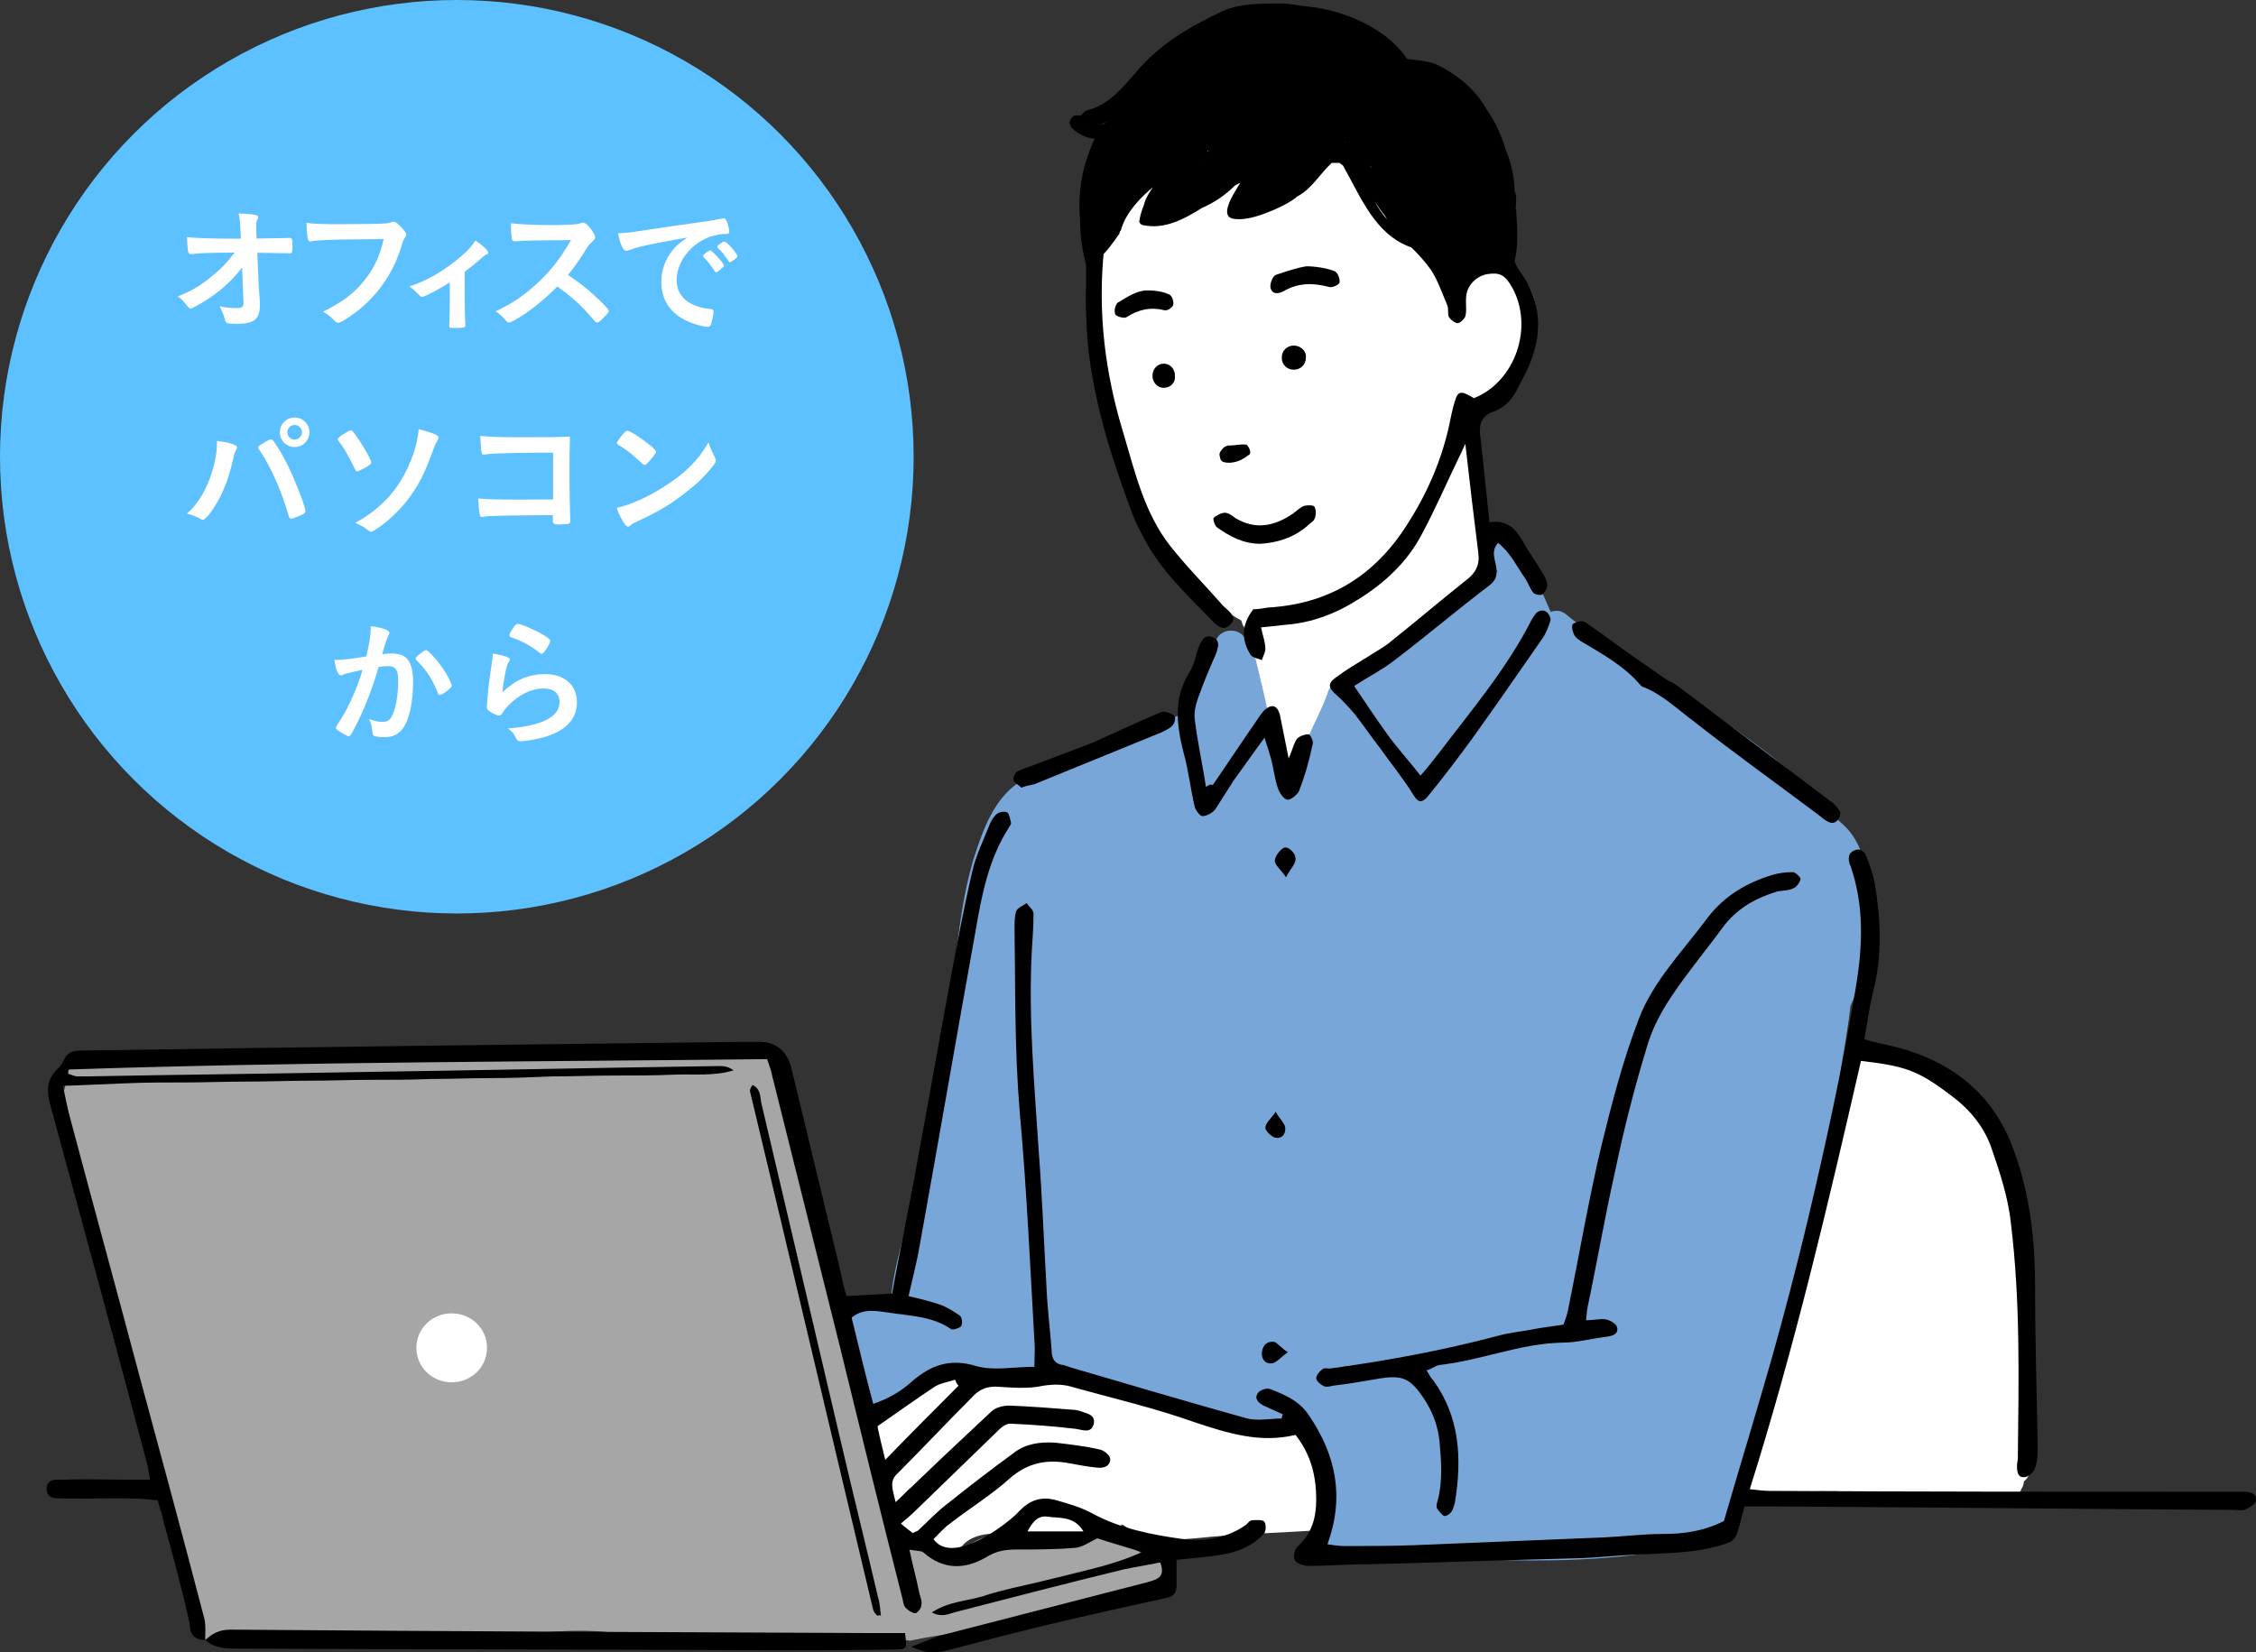<?xml version="1.0" encoding="UTF-8"?><svg id="a" xmlns="http://www.w3.org/2000/svg" viewBox="0 0 261.736 191.744"><rect x="0" y="0" width="261.736" height="191.744" fill="#333333" stroke="none"/><g><g><path d="M176.805,42.3c-1.4,2-3.5,4-5.8,4.4,.8,3.7,.2,7.5,.7,11.3,.6,4.2,1.9,8.2,1.7,12.4,0,1.3-.7,2.3-1.7,2.8-.7,2-3.1,2.8-4.8,1.9-.3,.1-.6,.2-1,.2-.2,0-.5,0-.7-.1-.2,.5-.4,.9-.6,1.4-.5,.9-1.2,1.4-2,1.6-.4,.9-.9,1.7-1.6,2.4-.6,.7-1.4,1-2.2,1,0,.2-.1,.5-.2,.8-.5,1.5-1.6,2.3-2.8,2.4-.1,3.1-.7,6.1-2.9,8.7-1.5,1.7-4.2,1-5.3-.7-2.1-3.4-2.8-7.2-2.7-11.1,.1-2.9,.7-6.3-.6-9-.2-.2-.2-.5-.3-.7-6.7-3.7-11.2-10.6-13.9-17.8-3.1-8.3-4.3-17.8-2-26.4,.3-.7,.7-1.3,1.2-1.7h0c.2-2.1,.7-4.1,2.4-5.7,.7-.8,1.6-1,2.4-1,.2-.2,.3-.5,.4-.7,.5-1,1.5-1.5,2.5-1.6,.5-.8,1-1.5,1.6-2.3,.9-1,3-1.3,4.1-.5s1.9,1.7,2.7,2.7c.4-.1,.7-.1,1.1-.1,.8-.6,1.6-1,2.6-1.3,1.2-.3,2.2-.2,3.2,.2,1.1-1.7,3.4-2.3,5.2-.7,3.2,2.8,6,6.3,8.2,10.1,.9,.1,1.7,.6,2.2,1.6,.9,1.9,1.7,3.8,2.4,5.8,1.9-1.5,4.5-2.4,6.4-.3,2.3,2.6,2,7.3,.1,10Z" fill="#fff"/><path d="M155.805,173.3c.4,2.3-1,4.2-3.3,4.3-4.6,.3-9.2,.4-13.8,.9-3,.3-6,.1-8.5-1.6-.3,.2-.7,.4-1.1,.6-3.1,1.2-6.7,.8-9.9,.6-2.3-.1-5.8-.7-7.5,1.2-.9,1-3,1.4-4.1,.5-2.4-1.8-4.2-4-5-6.9-.6-2.3-.8-4.8-1.9-6.9-1.7-3.3,2.2-6.2,4.7-4.7,.1,0,.2-.1,.3-.1,.5-1,1.2-1.9,2.3-2.5,2.2-1.3,4.2-1.2,5.9-.4,.7-.1,1.4-.1,2.1,0,2.9-1.4,6.4-.5,9.1,1.5,1-.1,2,.1,3,.4h.1c.5-.2,1-.3,1.6-.4,1.9-.2,4.1,.5,6.1,1.8,.3-.1,.7,0,1,0,.7,.1,1.4,.3,2.1,.5,1.4,.3,3,.7,4.4,1,.6,.1,1,.3,1.4,.6,2.3-.3,4.7-.2,6.6,1.2,2.7,2,3.6,5.3,4.4,8.4Z" fill="#fff"/></g><path d="M175.905,24.4c0-.1-.1-.1-.1-.2,.1-.7,.2-1.4-.1-2.1,0-1.6-.4-3.2-1-4.7-1.1-3.6-3.1-6.8-6.7-8.5-.2-.1-.5,0-.6,.2-1.1-.7-2.3-1.1-3.6-1.3-2.7-5.4-11.1-8-16.6-6.9-.6,.1-.4,1,.2,.9,1.8-.4,4-.3,6.2,.2-.3,.2-.3,.6,0,.8,1.5,.8,3.3,1.2,4.8,2,.1,.1,.2,.1,.3,.2-.3,.1-.6,.2-.8,.3-2.5-1.7-6.9-3-7.8-3.1-5.8-.6-13.5,2-16.7,7.2-.7-.1-1.3,.1-1.8,.7-.8,1.1-1.6,2.2-2.3,3.4h0c-.4,.3-.8,.6-1.3,.9-.6,.1-1.2,.1-1.8,.2-.2,0-.3,.1-.4,.2-.2,0-.3-.1-.4-.2h.1c.3,0,.5-.1,.8-.2,.2-.1,.3-.3,.3-.5,.1-.3-.2-.7-.5-.6h-.1c-.4,.1-.8,.1-1.2,.1-.2,0-.3,.1-.4,.2-.1,.1-.2,.2-.2,.3-.1,.2-.2,.4,0,.6,0,.1,0,.2,.1,.3,.8,.8,1.7,1.2,2.7,1.3-1.4,3-2,6.1-1.7,9.3h0c0,1.7,.2,3.5,.7,5.3,.2,.6,1.1,.4,.9-.2-.1-.7-.3-1.3-.4-2q.1,0,.2-.1c.3,.2,.6,.2,.9,.2-.2,.2-.3,.4-.4,.6h0c-.1,.1-.2,.1-.3,.2-.5,.3,.1,1,.6,.6,.9-.8,1.6-1.8,2.3-2.8,.1-.1,.1-.2,.1-.3,.1-.1,.2-.3,.2-.4,.6-1.9,2.2-3.6,3.8-4.9-.1,0-.1,.1-.2,.2-.4,.6-.8,1.2-1,2h0c-.2,.5-.4,1.1-.5,1.7-.1,.3,.1,.5,.3,.6,2.6,.6,4.9-.7,7-2,1.4-.6,2.7-1.5,3.8-2.6l.6-.3c-.8,1.3-2.6,4-.7,4.2,1.5,.2,3.3-.5,4.7-1.1,.9-.4,1.7-.8,2.5-1.4,0-.1,.1-.1,.1-.1,1.7-.9,2.6-2.6,4-3.9h.9c.1,.1,.3,.2,.4,.3,2.1,3.7,3.7,8,7.9,9.5h.3l.6,.6c2.3,2.4,5.9,4.3,8.6,1.4,.3-.2,.7-.4,.9-.8,.2-.3,.3-.5,.4-.8v1c0,.2,.2,.3,.3,.4,0,.1-.1,.3-.1,.5-.1,.5,.8,.8,.9,.2,0-.3,0-.5,.1-.8,0,.1,0,0,0,0,.5-2.1,.3-4.2,.2-6Zm-5.8-13.4q0,.1,0,0c0,.1,0,0,0,0,0,0,0,.1,0,0Zm-10.9,8.6c-.1-.1-.2-.3-.3-.4h0l.1,.1c.1,.1,.1,.2,.2,.3Zm-3.1-3.1c0,.1-.1,0,0,0q-.1,0-.1-.1c0,.1,.1,.1,.1,.1h0Zm-16.9,3.8c-.7,.6-1.5,1.1-2.3,1.6-.1,.1-.2,.1-.2,.2l-1.2,.6c-.3,.2-.3,.5-.1,.7-.5,.1-.9,.2-.9,0,.7-.8,1.5-1.6,2.3-2.4,.1,0,.3,0,.4-.1,.6-.5,1.1-1.2,1.7-1.8,.4-.4,1-.9,1.2-1.4v-.2c.1,0,.2-.1,.3-.1,.3,.3,.7,.5,1.1,.5-.8,.8-1.7,1.6-2.3,2.4ZM154.505,1.9c1.3,.4,2.6,.9,3.8,1.5-1.2-.6-2.5-.9-3.8-1.5Zm-21.3,23.3v0h0Zm1.5-.1h0Zm24.8-1.7c.4,.6,.8,1.2,1.3,1.8,.4,.4,.9,0,.8-.4,0-.1-.1-.3-.1-.5h0c.1,.1,.1,.3,.2,.5,.3,.8,.7,1.5,1.2,2.2-1.5-.8-2.6-2.1-3.4-3.6Zm13.8-6.8c-.2-.5-.4-1.1-.7-1.7,.3,.4,.5,.9,.8,1.4,.2,.7,.4,1.4,.5,2.2-.2-.6-.4-1.2-.6-1.9Zm1.1,2.8c.1,.5,.2,1.1,.3,1.6-.2-.6-.3-1.1-.5-1.7q.1,.1,.2,.1Z"/><path d="M134.205,184.4c-2.1-.2-4.2,.3-6.2,.9-.1,.3-.4,.7-.9,.9-6.7,2.9-14,2.6-21.1,4.1-.3,.1-.6,.1-.8,0-.1,.1-.2,.1-.4,.1-3.8,0-7.6,.7-11.4,.5-3.6-.1-7.1-.4-10.7-.5-4-.1-8.1-.6-12.1-1-3.7-.4-7.3,0-11.1,.3-6.9,.5-14-.8-20.9-.2-3.4,.3-8.4,1.7-11.8,.1-.4,1.3-2.8,1.6-3.5-.1-1.8-4.5-2.3-9.4-3.7-14-1.5-4.9-2.9-9.8-3.6-14.9-.5-.3-.8-.7-.9-1.4-.4-4.3-1.8-8.5-3.2-12.6-.9-2.9-1.8-5.8-2.7-8.7-1.2-3.7-2.9-8.7-1.4-12.6-.7-.9-.2-2.8,1.4-3,3.2-.4,6.4,.2,9.6,.1,3.4-.1,6.9-.3,10.3-.1,3.3,.2,6.5,.3,9.7,.3,.4-.5,1-.8,1.8-.6,2.2,.5,4.5,.2,6.7,0,2.3-.2,4.4-.2,6.7-.1,5.2-.3,10.3-.4,15.4,.1,.5,.1,1.1,.1,1.6,.2,3.4,0,6.7,0,10.1-.2,1.9-.1,4.3-.4,6.3,.1,.8-1.2,3.3-.9,3.3,1,0,1.1,.1,2.2,.2,3.2,.1,.2,.3,.4,.4,.6,1,2,1.2,4.1,1.4,6.3,.3,2.6,1,5.1,1.7,7.6,1.6,5.4,3.1,10.8,4.2,16.4,1.1,5.4,1.9,10.9,3.4,16.3,.5,2,1.5,3.7,2.3,5.6,.1,.3,.2,.5,.3,.7h.2c2.4,0,4.9,0,7.3-.1,.1-.2,.3-.3,.5-.5,2.6-1.9,6.6-1.1,9.5-.5,.9,.2,1.9,.5,2.8,.7h.1c.3-.8,1.1-1.4,2.1-1.2,2.4,.5,4.6,1.5,6.7,2.8,.3,0,.6,.1,.8,.3,1.9,.4,1.8,3.7-.4,3.1Z" fill="#a6a6a6"/><path d="M52.405,152.4c-2.3,0-4.1,1.8-4.1,4,0,2.2,1.8,4,4.1,4s4.1-1.8,4.1-4c0-2.2-1.8-4-4.1-4Z" fill="#fff"/><path d="M235.505,165.7v4.8c0,.6-.3,1.1-.7,1.4,0,.3-.1,.6-.3,.9-.4,1.1-1.4,1.3-2.3,.9-5.8,.4-11.6-.3-17.3-.6-4.4-.2-9,.2-13.4-.1,4.9-17.2,9.6-34.3,14.2-51.5,3.5,.2,7,1.9,9.7,4.4l1.2,.6c5.7,2.3,7.4,8.9,8,15v.2c.3,2,.4,3.9,.4,5.9,0,.7-.2,1.1-.6,1.4,.3,.3,.6,.7,.6,1.3,0,4.5-.3,9-.3,13.5,0,.2-.1,.3-.1,.5,.5,.3,1,.8,.9,1.4Z" fill="#fff"/><path d="M216.805,105.7c-.1,3.7-.5,7.6-2.1,11-.3,2.4-.7,4.8-1.1,7.2-.7,5.1-1.4,10.2-2.4,15.3-.9,4.6-2.2,9.1-3.4,13.6-1.2,4.5-2.4,9-3.8,13.5-.7,2.3-1.4,4.6-2.3,6.9-.3,.9-.7,2.1-1.5,2.8,.5,.9,.3,2.2-1,2.6-13.9,3.8-28.7,2.3-43,1.5l-.3,.3c-1.5,1.8-4-.8-2.5-2.5h0c0-.5,.3-.9,.7-1.2,1.5-3.5-.6-9-3.7-11.5h0c-.3,.3-.5,.6-.9,.8-.8,.3-1.6,.1-2.1-.4h-.1c-.2,0-.5-.1-.8-.1l-1.8-.3c-2-.3-4-.7-6-1.3-1.6-.4-3.2-1.2-4.8-1.9h0c-.8,.3-1.9,.2-2.6-.3-.1-.1-.2-.1-.3-.2-.4-.2-.9-.3-1.3-.5-.4,.5-1.1,.7-1.7,.5-.8-.2-1.6-.4-2.2-.8-.3-.2-.6-.5-.8-.8h0c-7.4,.6-15.7-2.3-22,2.8-.6,.8-1.8,1.1-2.5,.3-.5-.3-.9-1-.8-1.7-.8-2.1-1.1-4.4-1.5-6.6-.1-.4-.1-.6,0-.9-.1-.1-.1-.3-.1-.5,0-1,.7-1.7,1.6-1.8h.1c.3,0,.6-.1,.9-.1,.4,0,.9-.1,1.3-.1,.4-.1,.9,0,1.3,0,.2-3.2,1.2-6.5,1.9-9.5,.8-3.9,1.8-7.7,2.7-11.5,1.3-5.5,2.1-10.9,2.7-16.5,.5-4.8,1-9.7,2.4-14.3,1-3.1,2.3-6.8,5.2-8.7,0-.1,.1-.1,.2-.2,2.9-2.3,7.3-3.4,10.7-4.7,2.8-1.1,5.7-2.2,8.6-3.2,.7-2.6,2-5,3.1-7.5,0-.2,.1-.3,.2-.4,.1-2.1,3.4-2.2,3.6-.1,.4,.2,.8,.6,.9,1.1,.6,2.4,1.2,4.9,1.7,7.3,.3,1.4,1,2.8,.7,4.2,.9,1.4,1.5,2.9,2.1,4.4,.1-.3,.2-.5,.3-.7v-.4c.4-3.8,2.4-6.6,3.7-10.1,.2-1,.9-1.3,1.6-1.3,.1-.1,.3-.1,.4-.2,3.7-1.4,6.5-4.1,9.5-6.5,2.6-2.1,5.6-3.8,8.1-6.1l.1-.1c-.4-.6-.7-1.2-1.1-1.8-1.3-1.9,1.8-3.7,3.1-1.8,1.7,2.6,3,5.5,4.2,8.3,.6-.2,1.2-.2,1.8,.3,2.1,1.8,5.1,3.5,7.5,5.1,3.8,2.6,7.7,5.1,11.5,7.8,3.4,2.4,6.8,4.9,9.7,7.9,.7,.7,1.6,1.7,2.2,2.7,0,.1,.1,.1,.1,.1,.3,.1,.6,.2,.8,.5,2.9,2.3,3.5,6.7,3.3,10.3Z" fill="#79a6d8"/><path d="M23.805,190.3c-1.3,0-1.8-.7-1.8-1.9-.9-4.1-2-8.1-3.1-12.1-.1-.7-.4-1.3-.6-2.2-.9-.1-1.8-.2-2.7-.2-2.3-.1-4.6,0-6.9,0h-1.2c-.9-.1-2.1,.2-2.1-1.2,.1-1.2,1.2-1,2-1,2.5-.1,5.1,0,7.6,0h2.4c-.1-.7-.2-1.2-.3-1.7-3.7-14-7.5-27.9-11.3-41.9-.4-1.5-.4-2.8,.8-4,.4-.3,.6-.7,.8-1.1,.4-.9,1.1-1.1,1.9-1.1h.9c25.1-.4,50.3-.7,75.4-1h2.3c2-.1,3.4,1,3.9,3,1.9,7.9,3.8,15.7,5.7,23.6,.2,1,.4,1.9,.7,2.9,1.8-.1,3.4-.2,5.3-.3,.9-5.1,2-10.1,2.9-15.2,1.3-7,2.5-13.9,3.8-20.9,.8-4.3,1.6-8.6,2.6-12.9,.4-1.8,1.3-3.6,2-5.4,.2-.5,.5-1,.9-1.3,.3-.2,.9-.3,1.2-.1,.2,.2,.3,.8,.4,1.2,0,.2-.2,.4-.3,.6-2.3,3.6-3.1,7.7-3.8,11.8-2.2,12.2-4.3,24.4-6.5,36.6-.3,1.8-.8,3.7-1.3,5.9,1.3,.3,2.5,.6,3.7,1,.8,.3,1.6,.8,2.3,1.3,.2,.2,.3,.9,.1,1.2-.2,.2-1,.5-1.2,.3-2.2-1.5-4.8-1.5-7.3-1.9-1.4-.2-2.9-.5-4.2,.6,.8,3.3,1.6,6.6,2.5,10,1.8-.6,3.3-1.5,4.5-2.6,2.2-1.9,4.4-2.7,7.4-1.8,2,.6,4.4,.1,6.8,.1,0-1.1,.1-2.1,0-3.1-.5-8.8-.9-17.7-1.7-26.5-.6-7.1-.5-14.2-.6-21.3,0-.6,0-1.4,.2-2,.2-.4,.8-.6,1.2-.9,.3,.4,.8,.8,.8,1.2,0,1.5-.1,2.9-.2,4.4-.4,7.7,.3,15.4,.8,23.1,.4,5.2,.6,10.5,.9,15.7,.1,2.5,.4,4.9,.6,7.4,0,1,.3,1.7,1.4,1.8l.9,.3c6.8,2,13.6,4,20.4,5.9,1.2,.3,2.7,0,4,0,0-.2,.1-.3,.1-.5-.7-.3-1.5-.7-2.2-1-.6-.3-1.1-.8-.7-1.4,.2-.4,1.1-.7,1.5-.5,1.8,.7,3.4,1.4,4.5,3.1,3.1,4.6,4.1,9.4,2.1,14.9,.7,.1,1.4,.2,2,.2,2.7,0,5.4,0,8.1-.1,7.3-.3,14.6-.6,21.9-.9,2.3-.1,4.6-.4,6.9-.4,2.4,0,4.7-.3,7.1-1.5,1.8-6.2,3.7-12.4,5.5-18.7,1.5-5.3,2.9-10.7,4.2-16.1,2.1-8.9,4.1-18,5.6-27.1,.8-4.8,1-9.4-.6-14.1,0-.1-.1-.1-.1-.2-.2-.7-.2-1.3,.5-1.6,.8-.4,1.3,.2,1.5,.9,.4,1,.7,1.9,.9,2.9,.7,4.2,.9,8.4-.2,12.6-.4,1.7-.7,3.6-1,5.5,1.3,.4,2.5,.6,3.7,.9,6.5,1.7,11.3,5.5,13.6,11.9,1.9,5.1,2.5,10.5,2.5,15.9,0,6.2,.2,12.3,.3,18.5,0,.8,0,1.7-.3,2.5-.1,.5-.8,1.1-1.2,1.1-.8,.1-.9-.6-.9-1.3,0-.3,.1-.6,.1-.9,.1-9.1,.3-18.2-.8-27.2-.3-3-1.3-6-2.3-8.9-.9-2.5-2.6-4.5-4.8-6.1-3.7-2.8-5.2-3.3-10.3-3.9-3.8,16.6-7.7,33.2-12.9,49.7,.9,.1,1.6,.2,2.3,.2,17.8,.1,35.6,.1,53.4,.1h1.6c.8,0,1.6,.2,1.4,1.1-.1,.4-.8,.8-1.3,1-.5,.1-1.1,0-1.6,0-17.7-.1-35.3-.3-53-.4h-3.4c-.3,1-.5,2-.8,2.9-.2,.7-.5,1.1-1.3,1.4-3.5,1.2-7.1,1.1-10.7,1.3-2,.1-4,.3-6,.4-8.2,.2-16.3,.5-24.5,.7-2.5,0-4.9,.2-7.4,.2-.5,0-1.3-.3-1.5-.7-.2-.4,0-1.3,.4-1.6,1.6-1.5,2.1-3.3,2.1-5.4,0-2.7-.6-5.2-2.4-7.5-4.1,1-7.9-.2-11.8-1.5-4.5-1.6-9.2-2.7-13.9-4-1.2-.4-2.3-.4-3.6-.2-1.8,.4-3.7,.2-5.5,.1-1,0-1.8,.3-2.5,1-3,3-5.9,6.1-8.9,9.1-1,.9-.5,1.9-.2,3.3,.8-.7,1.3-1.3,1.9-1.8,3-2.9,6.1-5.8,9.2-8.7,.5-.5,1.4-.7,2.1-.7,2.5,.1,5.1,.3,7.6,.5,.2,0,.4,.1,.5,.1,.8,.3,1.9,.4,1.7,1.5-.3,1.2-1.3,.7-2.1,.6-2.5-.3-5.1-.5-7.6-.6-.4,0-.9,.3-1.2,.6-3.3,3.2-6.5,6.3-9.8,9.5-.5,.5-1,.9-1.7,1.5,.5,.4,1,.8,1.4,1.1,.3-.2,.5-.2,.6-.3,1.1-1,2.2-2.2,3.4-3.1,2.5-2,5.1-4,7.7-5.9,1.4-1.1,3.1-1.3,4.8-1.2,1.7,.2,3.5,.4,5.2,.8,.5,.1,1.2,.7,1.2,1.1,0,.8-.7,1.1-1.5,1-1.1-.1-2.1-.3-3.2-.5-2.6-.5-4.8-.1-6.9,1.7-2.2,2-4.7,3.5-7,5.3-.7,.5-1.2,1.1-1.9,1.8,2.2,3.1,8.5-1.7,9.9-3.2,1.3-1.4,2.7-1.8,4.4-1.3,1.4,.4,2.8,.8,4.1,1.5,3.3,1.8,7,2.5,10.6,3,2.4,.3,5.1-.1,7.3-1.7,.2-.2,.4-.5,.7-.5,.5,0,1.2-.1,1.4,.2,.2,.3,.2,1.1-.1,1.4-1.3,1.4-3,2.1-4.9,2.4-1.7,.3-3.4,.4-5.2,.6v2.9c0,.8-.2,1.3-1.1,1.5-4.6,1-9.1,2-13.7,3.1-3.8,.9-7.6,1.9-11.4,2.9-2,.5-2.6,.5-4.6-.3,1.6-.6,2.8-1.2,4.1-1.5,7.8-2,15.5-4,23.3-6,1-.3,2.2-.5,1.5-2.3-1.4,.3-2.8,.5-4.2,.8-6.6,1.6-13.1,3.3-19.7,5-.7,.2-1.5,.6-2.6,0,2-1.3,4.1-1.3,6-1.9,2.1-.7,4.2-1.1,6.3-1.6s4.1-1,6.1-1.5,4-1.1,6-2c-1.9-.6-3.7-1.1-5.2-1.6-1,.5-1.7,1-2.5,1.1-2.3,.2-4.6,.2-6.9,.2-1.3,0-2.4,.2-3.5,.9-2.4,1.4-4.9,1.5-7.2-.5-.3-.3-.9-.2-1.7-.4,.4,1.9,.8,3.3,1.1,4.8,.1,.6,.4,1.1,.3,1.6,0,.4-.4,.9-.7,1-.3,0-.8-.3-1.1-.6-.3-.3-.3-.7-.4-1.1-2.5-9.8-4.9-19.6-7.3-29.4-2.6-10.4-5.2-20.8-7.8-31.2-.1-.6-.3-1.1-.6-2-27,.3-54,.3-81,1.2-.1,.2-.1,.3-.1,.5,.4,.1,.7,.3,1.1,.3h1.2c10.4-.2,20.8-.3,31.2-.5,14-.2,28.1-.5,42.1-.7,.5,0,1.1,.1,1.6,.5-2.3,.7-4.6,.4-6.9,.5-2.3,.1-4.6,.1-6.9,.1-2.4,0-4.8,.1-7.2,.1-2.4,.1-4.8,.2-7.2,.2-2.3,0-4.6,.1-6.9,.1-2.4,.1-4.8,.1-7.2,.1-2.3,0-4.6,.1-6.9,.1-2.4,0-4.8,.1-7.2,.1s-4.8,.1-7.2,.1c-2.3,0-4.6,0-6.9,.1-2.3,.1-4.7,.2-7.3,.3,.3,1.4,.5,2.5,.8,3.6,2.6,9.8,5.3,19.6,7.9,29.4,2.6,9.6,5.2,19.2,7.7,28.8,.2,.8,.1,1.7,.1,2.5h0Zm87.4-29.5c-.2-.2-.3-.5-.4-.7-.9,.3-1.8,.4-2.5,.9-2.1,1.4-4.2,2.9-6.5,4.5,.2,1.1,.5,2.2,.9,3.9,3-3.1,5.7-5.8,8.5-8.6Zm14.5,16.9c-1.1-1.8-2.7-1.5-4.1-1.7-1.2-.2-1.8,.6-2.4,1.7h6.5Z" fill-rule="evenodd"/><path d="M166.705,29.1c-2.1-2.4-5-4.2-4.6-7.9v-.2c-.3-.3-.7-.9-.9-.8-.4,.2-1,.7-1,1,.1,2.3,.2,4.6,2.2,6.3,1.3,1.1,2.6,2.4,3.6,3.8,.8,1.2,1.3,2.7,1.9,4.1,.2,.5,0,1,.2,1.4,.2,.3,.7,.7,1,.7s.8-.5,.9-.8c.2-.7,0-1.5,.1-2.3,.1-1.3,1.2-2.4,2.5-2.6,1.4-.2,2,.1,2.8,1.5,2.6,4.6,.4,11-4.4,12.9-1.7-1-1.9-.9-2.4,1-.1,.4-.2,.8-.3,1.3-.9,4.7-2.8,9-5.4,12.9-3.8,5.7-9,8.7-15.8,9.1-.6,.1-1.2,.2-1.7,.2-1.4,1.8-1.4,3.6-.3,5.3,.2,.3,.8,.4,1.3,.6,.1-.4,.4-.9,.4-1.3,0-.8-.3-1.5-.5-2.5,1.1-.1,2-.2,2.8-.3,3-.2,5.9-1.3,8.4-2.9,3.1-1.9,5.8-4.4,7.5-7.7,1.5-2.8,2.8-5.8,4.2-8.7,.2-.4,.4-.8,.8-1.7,.5,4.5,1,8.6,1.5,12.6,.2,1.5-.3,2.4-1.5,3.3-2.9,2.3-5.7,4.7-8.6,7-.8,.7-1.8,1.2-2.7,1.8-1.3,.8-2.5,1.5-3.7,2.4-1,.7-.9,1.2,0,2,.8,.7,1.5,1.5,2.2,2.3,1,1.3,1.9,2.6,2.9,3.9,1.2,1.7,2.5,3.3,3.6,5,.8,1.4,1.2,1.6,2.2,.3,1.7-2.1,3.3-4.2,4.9-6.4,2.8-3.9,5.5-7.8,8.2-11.7,.4-.6,.7-1.4,.9-2.1,0-.2-.2-.7-.5-.9-.2-.2-.7-.2-1,0-.3,.2-.5,.6-.7,.9-2.9,5.7-6.9,10.4-10.7,15.4-.7,.9-1.4,1.8-2.2,2.7-1.4-1.8-2.8-3.3-4-5-1.3-1.8-2.4-3.5-3.7-5.4,1.7-1.1,3.3-1.9,4.7-3,3.7-2.8,7.2-5.8,10.9-8.6,.8-.6,1-1.1,.9-2.1-.1-.9-.7-1.9,.2-2.9,1.5,1.2,2.2,2.8,3.2,4.2,.3,.5,.5,1.1,.9,1.6,.2,.2,.8,.3,1,.2,.3-.2,.6-.7,.6-1.1,0-.5-.3-1-.6-1.5-.7-1.2-1.6-2.4-2.3-3.7-.8-1.4-1.8-2.4-3.8-2.1-.4-3.6-.7-6.9-1.1-10.3-.1-1.2,.3-2.1,1.5-2.5,1.4-.5,2.3-1.5,2.9-2.8,.5-1,1.1-2,1.5-3.1,1.4-3.6,1.1-7.2-1.2-10.3-.8-1.2-1.1-2.1-.9-3.4,.3-2.4,.6-4.9-.1-7.3-.6-2-1.4-3.9-2-5.9-1-3.5-3.4-5.8-6.5-7.4-1.2-.6-2.7-.6-4-.8-.7-.1-1.4,.3-1.4,1.2,0,1,.8,1,1.5,1,.9,0,1.9-.1,2.5,.4,2.5,1.3,4.7,3.1,5.6,5.9,.3,.8,.7,1.5,1,2.3,1.8,4,1.9,8.1,.9,12.1-1.6,.7-2.9,1.3-4,1.8-.9-.7-1.8-1.2-2.3-2.4Z" fill-rule="evenodd"/><path d="M166.905,158.4c4.8-.5,9.4-2.5,14.3-2.6,1.8,0,3.5-.5,5.3-.7,.7-.1,1.3-.4,1.1-1.1-.1-.4-.8-.8-1.3-.9-.7-.1-1.4,.1-2.3,.1,.1-.7,.1-1.2,.2-1.6,1.1-5.2,2-10.5,3.2-15.8,1-4.8,2.2-9.5,3.6-14.1,.6-2.2,1.7-4.3,3-6.2,1.8-2.7,3.9-5.2,5.8-7.8,1.6-2.2,3.7-3.4,6.2-4.2,.6-.2,1.4-.1,2-.4,.4-.1,.8-.7,.9-1.1,0-.2-.6-.8-.9-.8-.8,0-1.6,.1-2.3,.3-3,.9-5.6,2.4-7.6,5-2.8,3.8-6.3,7.3-8,11.8-1.8,4.7-3.1,9.7-4.3,14.6-1.5,6.3-2.6,12.8-3.9,19.2-.1,.5-.3,1-.5,1.6-1.2,.2-2.2,.3-3.3,.5-1.4,.3-2.9,.4-4.3,.8-6.4,1.7-12.9,2.9-19.5,3.8-.3,0-.7-.1-.9,.1-.3,.2-.7,.7-.7,1s.4,.7,.8,.9c.3,.2,.7,.1,1.1,0,1.7-.2,3.5-.5,5.2-.8,2.9-.5,3.8-.1,5.4,2.3,1,1.5,1.6,3.1,1.8,4.9,.2,2.3,.4,4.6-.2,6.9-.1,.3-.2,.7-.1,.9,.2,.3,.5,.7,.8,.9,.2,.1,.7-.2,.9-.5,.2-.3,.3-.7,.4-1.1,.8-5,.6-9.8-2.5-14.1-.3-.3-.5-.7-.8-1.2,.5-.1,.8-.4,1.4-.6Z" fill-rule="evenodd"/><path d="M23.805,190.3c1,.9,2.2,1,3.6,1,21,.1,41.9,.1,62.9,.2,4.5,0,8.9,0,13.4-.1,1.6,0,1.5-.1,1.3-1.9h-3.4c-25-.1-49.9-.2-74.9-.4-1.3,0-2.1,.5-2.9,1.2h0Z" fill-rule="evenodd"/><path d="M126.205,39.9c.7,6.9,2.8,13.4,5.2,19.8,.4,1.1,1,2.1,1.5,3.1,1.9,3.5,4.8,6.2,7.5,9,.6,.6,1.4,1.6,2.3,.7,1-.9-.2-1.6-.8-2.2-2-2.3-4.2-4.5-6.1-6.9-3-3.8-4.1-8.5-5.4-12.9-2.2-7.1-3.1-14.3-2.3-21.7,0-.3,.1-.8,0-1.1-.1-.4-.5-1-.7-1-.5,.1-1,.4-1.2,.8-.2,.3-.2,.8-.2,1.3v4.8c-.1,.1,0,4.2,.2,6.3Z" fill-rule="evenodd"/><path d="M139.905,91.3c-.4-2.7-1-5.3-1.3-7.9-.1-.9,.2-1.9,.5-2.7,.6-1.7,1.3-3.3,2-4.9,.2-.7,.5-1.4-.3-1.8-1-.5-1.4,.3-1.7,1-.4,1-.5,2.1-1.1,3-1.9,3-1.5,6.1-.7,9.3,.6,2.1,.8,4.2,1.3,6.3,.1,.4,.6,1.1,.9,1.1,.5,0,1.2-.4,1.5-.8l2.1-3.3c1.1-1.5,2.2-3.1,3.6-5,.4,1.2,.6,1.9,.8,2.6,.3,1.2,.4,2.3,.8,3.4,.2,.5,.7,1.2,1.1,1.2s1.1-.6,1.3-1c.7-1.8,1.2-3.6,1.6-5.5,.1-.3-.3-1.1-.5-1.1-.4,0-1,.2-1.3,.5-.4,.5-.5,1.2-1,2.3l-1-5c-.3-1.2-1-1.4-1.9-.5-.6,.7-1.1,1.6-1.7,2.4-1.4,2.1-2.8,4.1-4.2,6.2-.2-.1-.3-.1-.8,.2Z" fill-rule="evenodd"/><path d="M159.405,4.4c-1.7-1.3-3.4-2.7-5.6-3.1-1.7-.3-3.5-.9-5.2-.9-2.3,0-4.8,0-6.8,.9-3.8,1.8-7.4,3.9-10.1,7.2-1.6,1.8-3.1,3.7-5.6,4.3-.4,.1-1,.9-.9,1.3,.1,.9,.9,.8,1.6,.6,2.4-.6,4.1-2.1,5.6-3.9,2.1-2.6,4.9-4.4,7.6-6.3,2.4-1.6,5-2.1,7.7-2,3.6,.2,7.1,.5,9.9,3.2,.3,.3,.8,.6,1.2,.6s.8-.4,1.4-.7c-.4-.6-.6-1-.8-1.2Z" fill-rule="evenodd"/><path d="M212.405,93c-6-4.5-11.9-9-17.9-13.5-.4-.3-1-.5-1.4-.8l-3-2.1c-2.1-1.4-4.1-3-6.2-4.4-.3-.2-1-.1-1.4,.2-.2,.1-.1,.8,.1,1.2,.1,.3,.5,.6,.8,.8,2.5,1.5,5.1,2.9,7,5.2,.1,0,.1,.1,.2,.1,2.3,.9,4,2.6,5.9,4,4.7,3.7,9.6,7.2,14.4,10.8,.4,.3,.8,.7,1.3,.9,.6,.3,1.3-.2,1.3-1.2-.2-.3-.6-.9-1.1-1.2Z" fill-rule="evenodd"/><path d="M102.205,187.5c-.1-.7-.1-1.4-.3-2-1.4-6-2.9-12-4.3-18-3.1-13.2-6.2-26.4-9.3-39.6-.1-.7-.1-1.6-1-2-.2,.3-.3,.5-.3,.7,4.8,20,9.5,40.1,14.3,60.2,.1,.3,.3,.5,.5,.7,.1-.1,.3-.1,.4,0Z" fill-rule="evenodd"/><path d="M120.005,91c4.9-2,9.8-4,14.7-6,.4-.2,.9-.4,1.2-.7,.3-.2,.5-.8,.4-1.1-.1-.3-.7-.5-1.1-.6-.3-.1-.6,.1-.9,.2-2.6,1.1-5.1,2.3-7.6,3.4-2.4,.9-4.7,1.8-7.1,2.7-.6,.2-1.2,.4-1.7,.7-.2,.2-.4,.7-.3,1,.2,.3,.6,.5,.9,.8,.5-.2,1-.3,1.5-.4Z" fill-rule="evenodd"/><path d="M151.705,61c.3-.3,.7-.5,.8-.8,.2-.4,.2-1,0-1.4-.1-.2-.8-.2-1.2-.1-.5,.2-.9,.6-1.3,.9-2.2,1.5-4.4,1.9-6.7,.5-.4-.3-.8-.6-1.2-.6s-1,.3-1.3,.6c-.1,.1,.1,.9,.4,1.1,1.4,1,3,1.9,5,1.9,1.9-.1,3.9-.7,5.5-2.1Z" fill-rule="evenodd"/><path d="M135.105,24.2c1.6-1.2,3.3-2.4,4.9-3.8,1-.8,1.8-1.9,2.6-2.9,.2-.3,.2-1.1,0-1.2-.4-.2-.9-.2-1.4-.1-.2,0-.4,.3-.6,.6-1.4,2.5-3.8,3.9-6.1,5.5-.5,.3-.9,.6-1.3,1-.2,.1-.2,.6-.1,.8,.2,.3,.6,.5,.9,.7,.4-.2,.8-.4,1.1-.6Z" fill-rule="evenodd"/><path d="M152.005,14.5c-.9-.2-1.2,.5-1.2,1.3-.2,2.4-1.1,4.4-3.1,5.9-.5,.4-.9,1-.3,1.5,.3,.2,1.2,.1,1.6-.2,2.2-1.9,3.3-4.3,3.8-7.5-.2-.3-.5-1-.8-1Z" fill-rule="evenodd"/><path d="M148.005,31.9c-.4,.2-.7,1.1-.6,1.5,.2,.8,.9,.7,1.5,.4,1.7-1,3.4-1,5.3-.5,.3,.1,1.1-.2,1.2-.5,.1-.4-.2-1.1-.5-1.3-.9-.4-2.4-.6-3.3-.6-.9,.1-2.4,.6-3.6,1Z" fill-rule="evenodd"/><path d="M129.705,35.1c-.3,.2-.5,1-.3,1.4,.1,.2,1,.5,1.3,.3,1.4-.9,2.8-1.2,4.4-.8,.3,.1,.9-.3,1-.6,.1-.4-.1-1-.4-1.2-.6-.3-1.4-.5-2.6-.5s-2.2,.7-3.4,1.4Z" fill-rule="evenodd"/><path d="M145.005,52.7c.2-.4-.3-1.1-.4-1.1-.7-.1-1.3,.1-2,.1-.1-.1-.6,.2-.6,.2-.4,.4-.6,.7-.5,1,.1,.5,.1,.8,1.2,.8,1.1-.1,1.6-.5,2.3-1Z" fill-rule="evenodd"/><path d="M147.805,155.7c-.8-.1-1.3,.4-1.4,1.2-.1,.8,.4,1.4,1.2,1.3,.5-.1,1-.7,1.8-1.3-.8-.5-1.2-1.1-1.6-1.2Z" fill-rule="evenodd"/><path d="M150.305,99.8c.1-.8-.9-1.7-1.4-1.4s-1,1-1,1.5,.7,1,1.3,1.9c.5-1,1-1.4,1.1-2Z" fill-rule="evenodd"/><path d="M146.805,130.9c0,.3,.7,1,1.1,1.1,.8,.2,1.3-.4,1.2-1.2-.1-.5-.6-.9-1.1-1.8-.6,.9-1.2,1.3-1.2,1.9Z" fill-rule="evenodd"/><path d="M136.305,43.6c.1,.8-.5,1.4-1.3,1.4-.7,0-1.3-.6-1.3-1.4s.6-1.4,1.3-1.4,1.2,.5,1.3,1.2v.2c.1,0,0,0,0,0,0,0,.1,.1,0,0Z" fill-rule="evenodd"/><path d="M151.505,41.2v.3c0,.8-.6,1.4-1.4,1.4s-1.4-.6-1.4-1.4,.6-1.4,1.4-1.4c.7,0,1.3,.5,1.4,1.1h0Z" fill-rule="evenodd"/></g><circle cx="53" cy="53" r="53" fill="#5ec1ff"/><g><path d="M28.085,31.043c-.96,1.264-2.113,2.369-3.521,3.361-.913,.64-2.225,1.393-2.449,1.393-.144,0-.176-.032-.528-.464-.336-.432-.577-.672-.96-.944,1.504-.592,2.449-1.137,3.666-2.097,1.216-.96,1.905-1.649,2.929-2.978-2.353,0-4.034,.048-4.722,.144-.144,.032-.224,.032-.288,.032-.224,0-.288-.032-.352-.176-.08-.256-.144-.912-.16-1.792,.736,.096,3.153,.176,5.17,.176h1.073l-.032-.752c-.048-1.104-.08-1.505-.224-2.177,.944,.032,1.633,.096,2.065,.208,.144,.032,.208,.112,.208,.224s-.016,.145-.112,.304c-.096,.16-.128,.336-.128,.705,0,.24,0,.528,.016,.816l.032,.656c2.817-.048,3.153-.048,3.489-.064q.16-.016,.272-.016c.368,0,.4,.08,.4,.912s-.016,.88-.32,.88h-.096c-.048,0-.144,0-.272-.016h-.592c-.944-.016-2.241-.048-2.801-.048l.176,3.938c0,.144,.016,.224,.08,1.057,.048,.624,.048,.704,.048,.976,0,1.761-.608,2.273-2.721,2.273-.625,0-.96-.032-1.073-.08-.16-.08-.192-.128-.32-.624-.112-.368-.288-.8-.561-1.329,.769,.144,1.297,.208,1.857,.208,.784,0,.928-.112,.928-.688,0,0,0-.032-.016-.048l-.16-3.969Z" fill="#fff"/><path d="M41.445,27.778c-2.865,0-4.882,.096-5.394,.24-.016,.016-.032,.016-.048,.016-.304,0-.4-.528-.448-2.177,.784,.128,1.809,.16,4.178,.16,2.145,0,4.658-.048,5.058-.096,.288-.032,.384-.048,.672-.16,.08-.032,.112-.032,.176-.032,.272,0,.608,.256,1.121,.864,.304,.384,.368,.48,.368,.656,0,.112-.048,.208-.16,.353-.16,.192-.176,.24-.528,1.36-.896,2.817-2.673,5.346-5.074,7.203-.96,.736-1.873,1.296-2.113,1.296-.176,0-.208-.016-.576-.384-.432-.432-.768-.672-1.2-.912,2.353-1.168,3.633-2.161,4.866-3.714,1.104-1.408,1.793-2.913,2.161-4.706q-1.249,.016-3.058,.032Z" fill="#fff"/><path d="M52.181,32.772c-1.265,.8-2.929,1.681-3.217,1.681q-.16,0-.464-.336c-.272-.304-.592-.592-.992-.88,2.113-.688,4.209-1.921,6.098-3.585,.769-.672,1.121-1.088,1.553-1.745,.849,.561,1.489,1.169,1.489,1.409,0,.096-.048,.144-.192,.208-.224,.096-.368,.224-.849,.641-.336,.304-.977,.832-1.697,1.376v2.561c0,1.393,.032,2.817,.08,3.489v.176c0,.256-.16,.288-1.168,.288-.64,0-.704-.016-.704-.192v-.112c0-.048,0-.16,.016-.32,.032-.4,.048-1.809,.048-3.329v-1.329Z" fill="#fff"/><path d="M68.983,34.309c1.024,.928,1.649,1.601,1.649,1.777,0,.144-.208,.4-.705,.88-.368,.352-.528,.464-.64,.464-.064,0-.144-.032-.24-.112q-.176-.208-.912-1.041c-.88-.992-2.081-2.049-3.474-3.041-1.056,1.104-2.481,2.305-3.633,3.089-.913,.625-1.777,1.104-1.969,1.104-.16,0-.176-.016-.56-.448-.224-.256-.592-.576-.993-.864,1.841-.848,3.201-1.761,4.722-3.153,1.648-1.504,2.737-2.897,4.018-5.106q-5.41,.032-6.291,.128c-.192,.016-.224,.016-.256,.016-.176,0-.272-.08-.304-.256-.08-.512-.112-.993-.112-1.841,1.088,.144,2.785,.208,5.106,.208,.944,0,1.937-.032,2.465-.096,.208-.016,.24-.032,.576-.144,.064-.032,.096-.032,.192-.032,.272,0,.56,.224,.944,.736,.304,.432,.48,.768,.48,.944,0,.192-.048,.256-.464,.64-.256,.256-.368,.384-.864,1.201-.48,.8-1.217,1.809-1.825,2.545,1.248,.832,2.097,1.473,3.089,2.401Z" fill="#fff"/><path d="M74.212,28.642c-.416,.096-.56,.144-1.136,.353-.208,.08-.32,.112-.416,.112-.353,0-.672-.656-.96-2.033,1.024-.048,1.393-.096,3.169-.368,1.921-.288,4.354-.656,5.634-.816,1.441-.192,2.593-.384,3.202-.512,.112-.032,.16-.032,.24-.032,.208,0,.288,.096,.432,.496,.128,.336,.224,.816,.224,1.04,0,.192-.064,.256-.288,.256-.336,0-.64,.032-.944,.08-2.705,.448-4.866,2.817-4.866,5.314,0,1.873,1.473,3.105,3.97,3.33,.224,.016,.304,.096,.304,.288,0,.4-.16,1.168-.304,1.521-.08,.176-.208,.256-.417,.256s-.688-.096-1.185-.24c-2.721-.8-4.146-2.529-4.146-4.978,0-1.329,.432-2.561,1.265-3.618,.448-.576,.832-.896,1.745-1.521-2.097,.352-4.306,.769-5.522,1.072Zm8.195,.417c.224,0,1.585,1.521,1.585,1.761,0,.08-.096,.176-.384,.432-.304,.256-.32,.256-.448,.304q-.08,.032-.112,.032c-.064,0-.08-.016-.368-.464-.256-.4-.528-.752-1.041-1.281-.032-.032-.08-.112-.08-.128,.032-.08,.048-.128,.064-.128,.048-.064,.32-.289,.384-.336,.16-.08,.256-.144,.272-.16,.016-.032,.048-.032,.048-.032h.08Zm2.737,1.104c-.24,.176-.384,.272-.464,.272-.064,0-.096-.032-.176-.16-.48-.72-.72-1.024-1.232-1.521-.032-.048-.064-.096-.064-.128,0-.08,.096-.176,.32-.336s.416-.256,.496-.256c.112,0,.304,.144,.641,.48,.464,.48,.896,1.073,.896,1.217,0,.096-.112,.208-.416,.432Z" fill="#fff"/><path d="M27.508,51.922c0,.064-.032,.144-.112,.288-.176,.288-.24,.528-.448,1.441-.512,2.257-1.345,4.209-2.433,5.698-.464,.64-.8,.976-.993,.976-.064,0-.128-.032-.24-.096-.528-.288-.977-.48-1.601-.625,1.473-1.28,2.593-3.329,3.186-5.794,.192-.848,.304-1.648,.304-2.369v-.272c1.393,.144,2.337,.448,2.337,.752Zm6.002,8.003c-.833-2.929-2.033-5.65-3.345-7.603-.192-.272-.208-.32-.208-.4,0-.128,.144-.24,.608-.512,.48-.304,.736-.416,.88-.416,.176,0,.224,.064,.833,1.008,.72,1.121,1.424,2.545,2.257,4.61,.56,1.376,.896,2.417,.896,2.705,0,.192-.08,.256-.48,.448-.384,.192-1.024,.416-1.168,.416-.128,0-.224-.096-.272-.256Zm2.385-9.764c0,.96-.752,1.713-1.712,1.713s-1.713-.752-1.713-1.713,.752-1.712,1.713-1.712,1.712,.752,1.712,1.712Zm-2.561,0c0,.464,.384,.849,.849,.849,.448,0,.848-.384,.848-.849s-.384-.848-.848-.848-.849,.384-.849,.848Z" fill="#fff"/><path d="M40.883,53.843c-.464-.992-1.104-2.049-1.585-2.657-.08-.096-.112-.176-.112-.224,0-.112,.272-.352,.768-.656,.384-.24,.64-.368,.769-.368,.08,0,.16,.048,.272,.208,.816,1.008,2.081,3.169,2.081,3.537,0,.096-.064,.176-.272,.32-.368,.256-1.216,.688-1.36,.688s-.144,0-.56-.848Zm10.004-3.057c0,.064-.032,.144-.16,.368-.192,.32-.272,.528-.528,1.216-.576,1.553-.864,2.225-1.312,3.122-1.041,2-2.273,3.537-4.018,5.01-.8,.656-1.617,1.201-1.825,1.201q-.128,0-.56-.336c-.24-.208-.752-.464-1.281-.688,3.313-1.809,5.442-4.306,6.707-7.892,.4-1.136,.608-2.113,.656-2.993,1.792,.48,2.321,.705,2.321,.993Z" fill="#fff"/><path d="M64.166,52.53h-1.472c-2.929,0-5.907,.096-6.307,.192-.08,.016-.128,.032-.144,.032l-.08-.016-.064,.016c-.176-.048-.176-.064-.208-.192-.08-.384-.112-.816-.176-1.985,.944,.112,2.097,.16,4.29,.16,4.194,0,4.53,0,6.115-.08-.048,1.552-.048,2.449-.048,5.09,0,.928,.048,3.746,.08,4.306,.016,.24,.016,.256,.016,.336,0,.208-.048,.336-.16,.384-.096,.032-.816,.096-1.232,.096q-.64,0-.64-.384,0-.064,.016-.704h-1.585c-1.761,0-4.962,.064-5.586,.096-.384,.032-.608,.048-.913,.096-.048,.016-.096,.016-.144,.016-.176,0-.24-.064-.288-.4-.064-.304-.112-.896-.16-1.745,1.073,.096,2.129,.128,4.658,.128q1.696,0,4.033-.016v-5.426Z" fill="#fff"/><path d="M82.936,53.059c.08,.16,.112,.272,.112,.368,0,.16-.064,.272-.272,.56-.88,1.152-1.825,2.081-3.249,3.186-1.601,1.248-2.961,2.081-4.882,2.993-1.232,.576-1.296,.608-1.488,.784-.128,.128-.192,.16-.288,.16-.144,0-.272-.128-.512-.48-.32-.48-.625-1.136-.8-1.697,1.616-.368,3.553-1.232,5.426-2.417,2.465-1.553,4.018-3.089,5.218-5.187,.176,.592,.32,.913,.736,1.729Zm-10.66-2.689c.272-.304,.384-.384,.528-.384,.304,.016,1.504,.784,2.497,1.584,.608,.496,.8,.704,.8,.864,0,.112-.288,.544-.672,.977-.353,.4-.528,.544-.656,.544q-.112,0-.769-.624c-.416-.4-1.249-1.072-1.665-1.329q-.56-.368-.672-.432c-.064-.048-.096-.096-.096-.144,0-.144,.304-.592,.705-1.056Z" fill="#fff"/><path d="M40.067,78.195c-.128,.032-.192,.064-.288,.112-.08,.048-.128,.064-.208,.064-.336,0-.592-.625-.785-1.809,.128,.016,.24,.016,.304,.016,.672,0,2.385-.208,3.41-.416,.336-1.409,.512-2.465,.512-3.233,0-.064,0-.144-.016-.272,.688,.08,1.344,.224,1.792,.4,.256,.096,.384,.24,.384,.4,0,.08-.016,.128-.096,.256q-.24,.433-.736,2.193c.384-.048,.816-.08,1.089-.08,.656,0,1.168,.128,1.537,.384,.64,.464,.96,1.409,.96,2.865,0,2.385-.432,4.418-1.168,5.427-.512,.704-1.184,1.04-2.129,1.04-.576,0-1.12-.08-1.28-.176q-.128-.08-.176-.673c-.048-.432-.144-.8-.336-1.248,.833,.271,1.041,.32,1.553,.32,.768,0,1.088-.368,1.44-1.649,.24-.849,.368-1.953,.368-3.122,0-1.249-.304-1.697-1.152-1.697-.288,0-.752,.032-1.121,.096-.048,.176-.064,.192-.128,.416-.448,1.633-1.265,3.794-2.081,5.522-.848,1.745-1.056,2.097-1.264,2.097-.128,0-.561-.224-1.024-.528-.368-.224-.464-.32-.464-.448q0-.08,.656-1.12c.88-1.36,2.033-4.034,2.433-5.602-1.185,.256-1.841,.416-1.985,.464Zm8.163-1.792c0-.112,.144-.256,.608-.625,.32-.24,.48-.336,.592-.336,.096,0,.176,.048,.384,.256,.944,.913,1.825,2.129,2.337,3.186,.16,.352,.256,.576,.256,.672,0,.16-.048,.208-.56,.624-.32,.256-.688,.464-.816,.464-.112,0-.16-.048-.272-.32-.32-.784-.625-1.393-1.009-1.985-.416-.64-.496-.736-1.44-1.745-.064-.096-.08-.144-.08-.192Z" fill="#fff"/><path d="M63.318,78.228c2.193,0,3.617,1.296,3.617,3.265,0,1.889-1.201,3.218-3.602,3.985-.864,.272-2.289,.528-2.929,.528-.336,0-.416-.08-.64-.544-.176-.368-.368-.592-.848-.929,4.018-.32,6.002-1.345,6.002-3.089,0-.977-.688-1.553-1.841-1.553-1.457,0-2.961,.752-4.194,2.081-.224,.224-.432,.496-.576,.736s-.24,.32-.384,.32c-.24,0-.8-.24-1.185-.529-.192-.144-.256-.256-.256-.512q0-.128,.048-.512c0-.048,0-.16,.016-.336,.08-1.024,.128-1.457,.32-2.897q.032-.176,.144-.929c.016-.048,.048-.352,.128-.944,.016-.144,.032-.272,.032-.528,.768,.112,1.488,.288,1.792,.464,.128,.064,.192,.144,.176,.24,0,.064-.032,.112-.08,.208-.176,.272-.224,.416-.368,1.024s-.368,2.017-.4,2.545c1.633-1.504,3.057-2.097,5.026-2.097Zm-.289-4.562c.625,.368,.816,.544,.816,.72,0,.144-.256,.625-.528,1.024-.256,.368-.353,.448-.48,.448-.08,0-.128-.032-.32-.176-1.072-.816-1.92-1.281-3.121-1.697-.24-.096-.288-.128-.288-.256,0-.16,.128-.432,.416-.848,.256-.384,.368-.48,.544-.48,.384,0,1.953,.672,2.961,1.265Z" fill="#fff"/></g></svg>